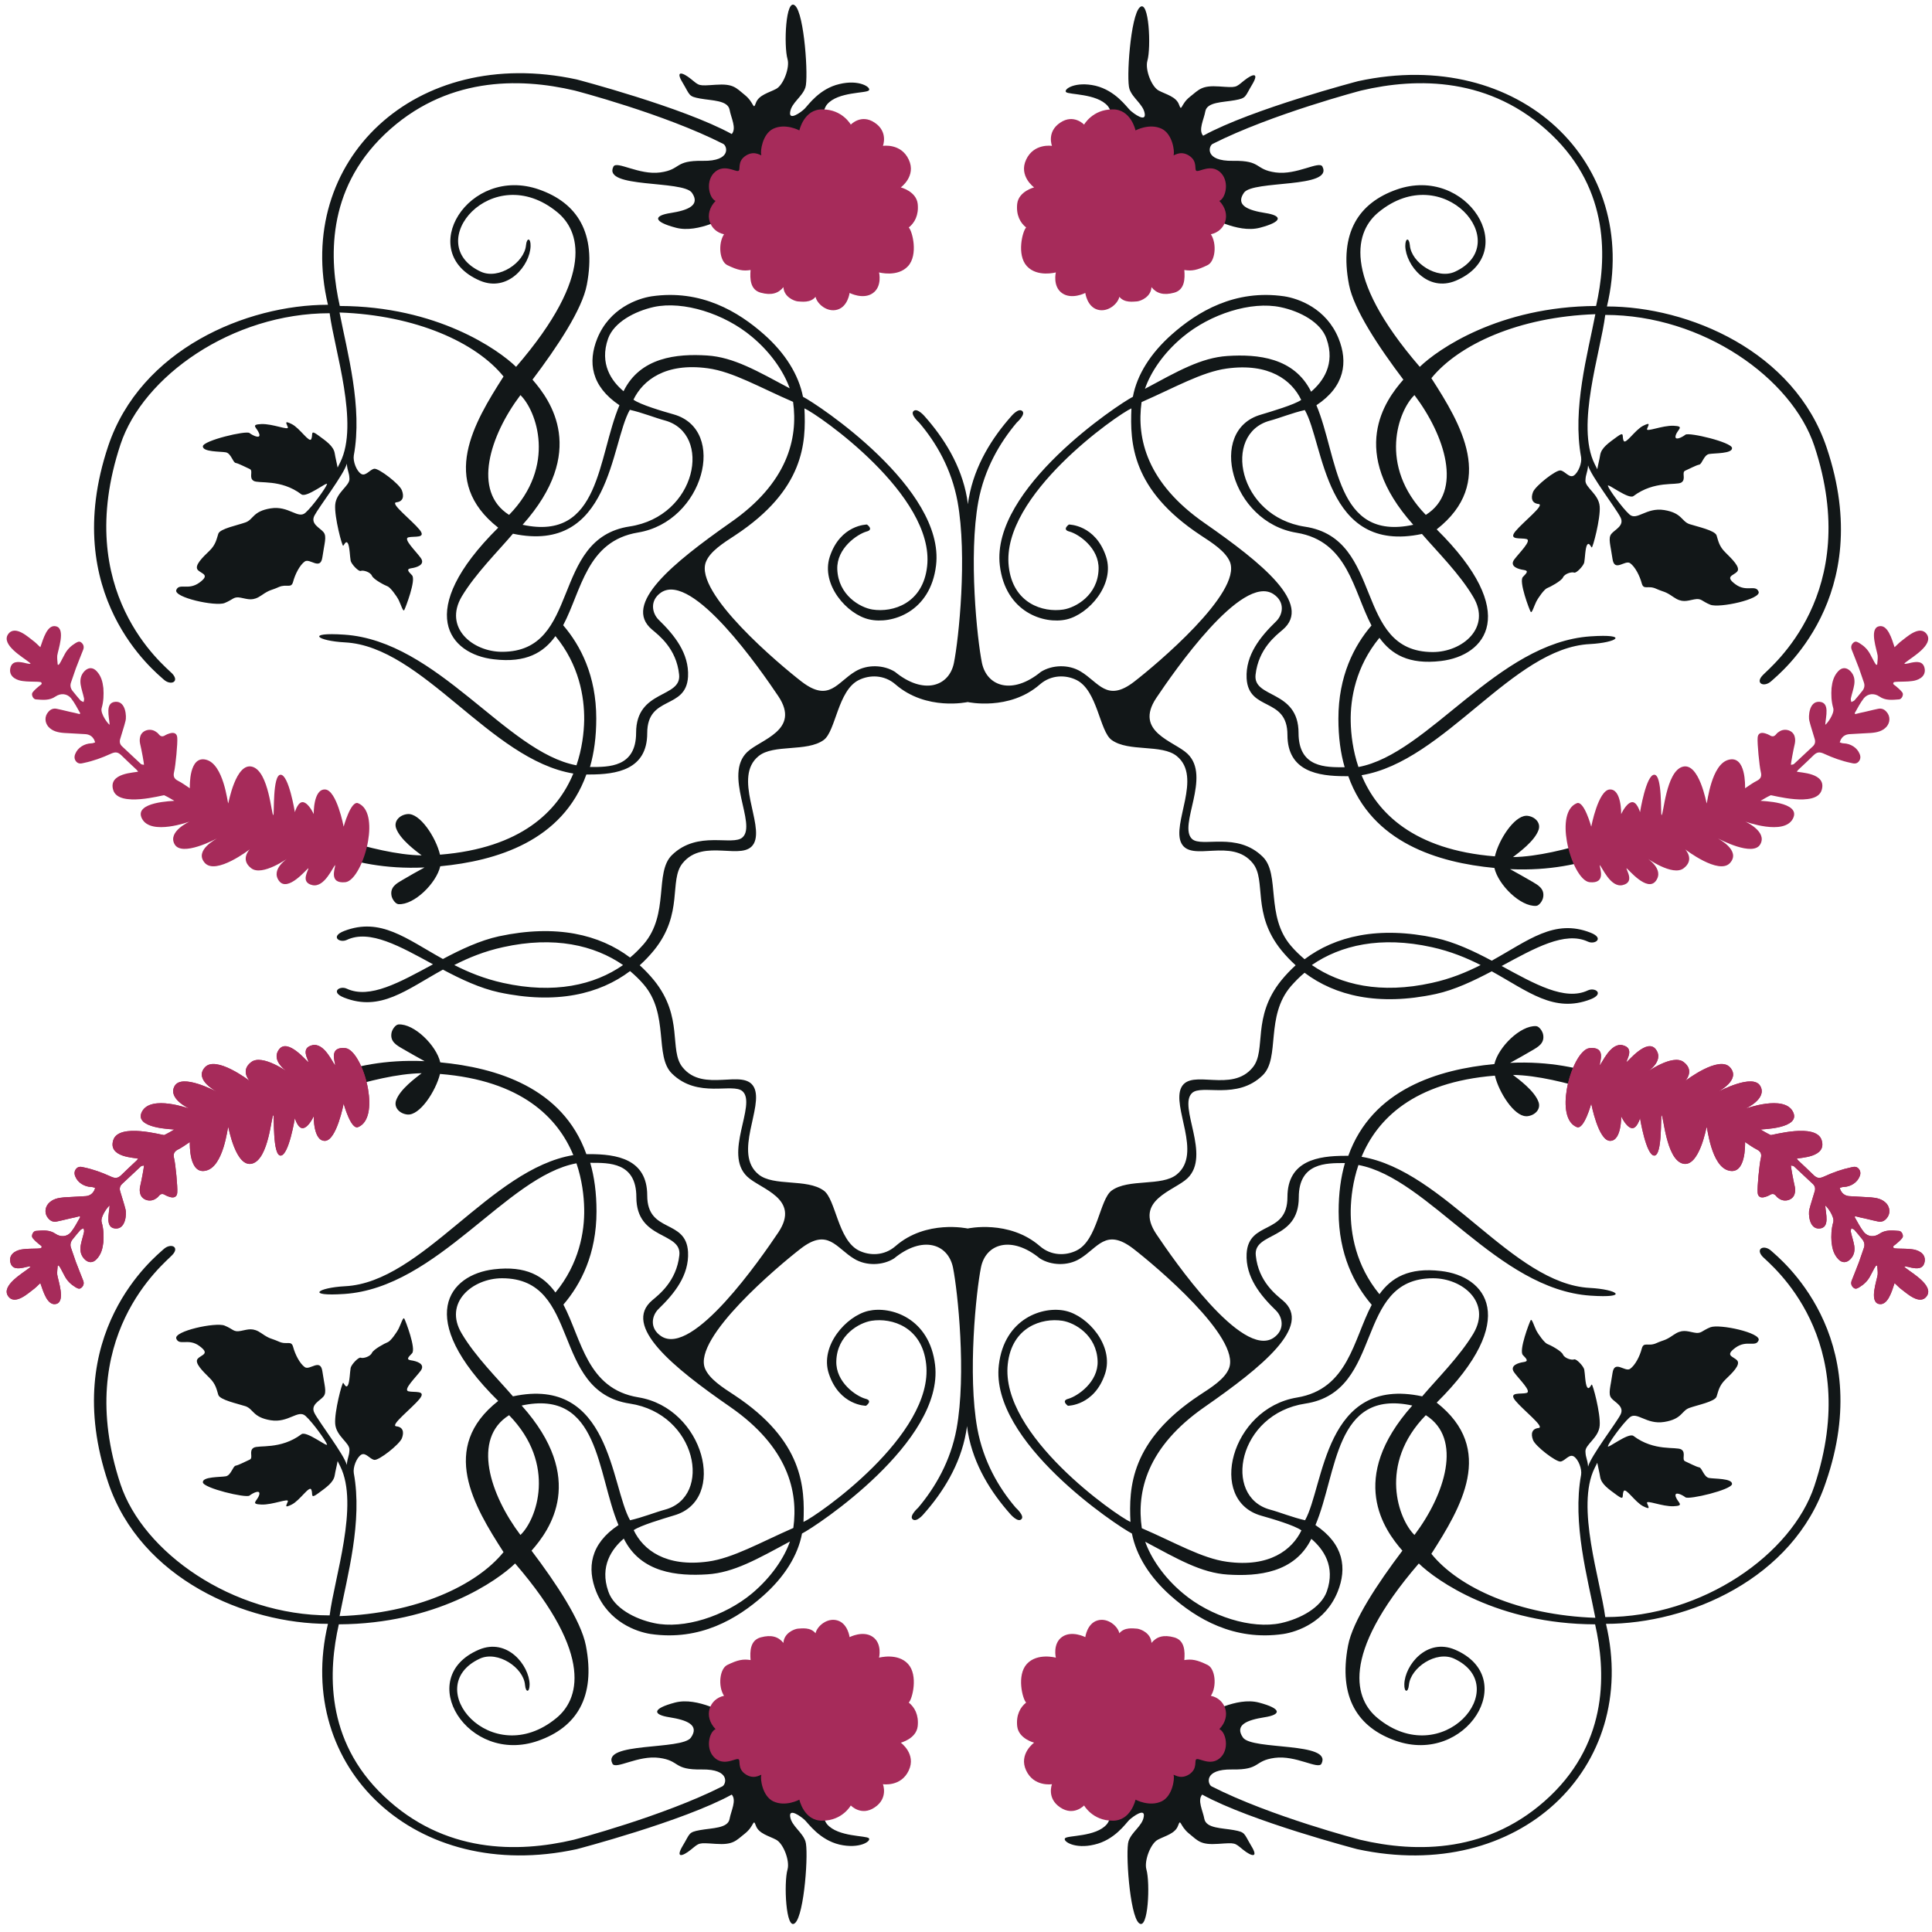 <?xml version="1.0" encoding="utf-8"?>
<!-- Generator: Adobe Illustrator 25.3.1, SVG Export Plug-In . SVG Version: 6.00 Build 0)  -->
<svg version="1.1" id="Calque_1" xmlns="http://www.w3.org/2000/svg" xmlns:xlink="http://www.w3.org/1999/xlink" x="0px" y="0px"
	 viewBox="0 0 800 800" style="enable-background:new 0 0 800 800;" xml:space="preserve">
<style type="text/css">
	.st0{fill:#121718;}
	.st1{fill:#A62B5A;}
</style>
<g>
	<path class="st0" d="M733.5,518c-3-2.8-6.8-1-3.6,2.4c3.3,3.4,41.7,33.7,21.4,94.9c-9.3,28.1-46.1,54.3-86.6,54.3
		c-2-15.3-12.3-45.8-4.4-61.7c0.4-0.7,0.7-1.5,1.1-2.2c0.3,1.7,0.9,4,1.2,5.9c0.5,3,3.5,5,6.9,7.5c3.4,2.5,2,0.2,2.8-1.6
		c0.8-1.8,4.7,4.5,8.1,6.2c3.4,1.7,2.1,0.2,1.6-1.3c-0.5-1.5,6.3,1.5,11,1.3c4.7-0.2,1.8-1.4,0.9-3.9c-0.8-2.5,2.6-0.9,4,0.2
		c1.4,1.1,19.1-3.1,19.3-5.5c0.1-2.4-7.3-2.1-9.5-2.5c-2.2-0.4-2.9-4.2-4.1-4.4c-1.2-0.2-4.2-1.8-5.8-2.5c-1.6-0.7,0.5-3.6-1.6-4.9
		c-2.1-1.3-11.2,0.9-19.8-5.6c-2.1-1.6-11,5.6-10.6,4.2c0.4-1.4,5.8-9,8.9-11.8c3.1-2.8,6.9,3,14.4,1.8s7.1-4.6,10.4-5.8
		c3.3-1.2,10.6-2.6,11.3-4.7c0.7-2.1,1-4.5,3.7-7.1c2.7-2.6,6.4-6.1,4.8-7.9c-1.6-1.7-5.3-1.9-0.6-5.3c4.6-3.3,8.3,0,9.5-3
		c1.2-3.1-16.2-6.9-20-5.4c-3.7,1.5-3.7,2.8-6.7,2.2c-3.1-0.6-5-1.5-8.6,1c-3.6,2.5-3.8,1.9-7.1,3.4c-3.4,1.5-5.2-0.8-6,2.3
		s-2.7,6.8-4.8,8.3c-2.1,1.5-6.5-3.9-7.3,1.8s-1.9,8.5-0.5,10.3c1.4,1.8,5.6,3.4,3.8,6.9c-1.8,3.5-12.4,17.3-13.4,21.5
		c-0.3-3.4-1-3.4-1.1-6.3c-0.1-2.9,5.5-5.6,5.9-10.7c0.4-5.1-2.9-17.3-3.3-17c-0.4,0.3-1.1,2.3-1.9,1.1c-0.8-1.2-0.9-5.9-1.2-7.3
		c-0.3-1.4-3.3-4.6-4.2-4.2c-0.9,0.4-3.9-0.4-4.6-2s-5.4-4-6.5-4.4c-1.1-0.4-3.7-3.9-4.6-5.7c-0.9-1.8-1.8-5-2.3-4.1
		c-0.5,0.9-5,12.6-3.2,14.4c1.8,1.8,2.3,2.6,0.3,2.9c-2.1,0.3-6,1.4-3.9,4.3c2.1,2.9,7.4,7.9,5.1,8.5c-2.3,0.6-7.7-0.6-4.6,3.2
		c3.1,3.8,12.4,11,9.6,11.3c-2.8,0.3-3.3,2.4-2.3,5c1,2.6,9.5,9.1,11.4,8.9c1.9-0.3,3.6-3.3,5.5-2.1c1.9,1.2,3.4,5.2,3,7.6
		c-3.7,20,2.7,42.6,5.9,59.2c-31.7-1.1-56.6-12.5-67.9-26.5c12.2-19.1,26.8-43.3,2.2-62.6c35-34.7,20.3-52.4,1.8-54.5
		c-13.4-1.6-20.6,2.8-25.5,9.6c-9.8-11.9-12-25.2-11.9-34.7c0.1-5.4,0.9-12,3.2-18.8c29.1,5.4,57.5,51.5,96.1,54.1
		c16.4,1.1,11.2-2.6-0.3-3.2c-32.1-1.7-60.1-48.6-94.5-54.3c6.4-15.5,21.5-30.9,55.2-33.6c1.7,7,7.9,16.7,12.9,16.8
		c0.2,0,0.4,0,0.5,0c3.1-0.3,5.7-2.8,4.7-5.8c-1.6-4.7-8.4-9.6-10.6-11.3c20.2,0.3,48.8,12.5,52.7,12.3c4-0.2,3.8-5.3,0.3-5.3
		c-3.4,0-21.3-13.5-54.1-12c0,0,0,0-0.1,0c3.1-1.7,6.2-3.4,9.2-5.2c2.4-1.4,5.1-2.9,4.5-6.4c-0.2-1.4-1.6-3.5-2.9-3.6l0,0l0,0
		c-6.5-0.4-15.7,8.7-17.3,15.7c-23.2,2.2-50.6,10.4-60.5,38c-0.4,0-0.9,0-1.3,0c-11.1,0-23.9,1.9-23.9,17.1
		c0,15.9-16.1,9.5-16.9,23.4c-0.5,9.7,5.7,17.3,12.2,23.6c2.7,2.7,3.8,8-1.1,11.3c-13.1,8.6-41.3-32.3-48.5-43
		c-9.4-14.1,7.5-17.9,12.9-23.1c9.9-9.5-4-29.8,1.9-35.3c4-3.8,18.6,3.1,29.3-7.4c7.3-7.2,0.9-24.4,11.7-36.9
		c1.7-1.9,3.5-3.8,5.6-5.5c12.6,9.5,30.5,13.9,54.3,8.8c7.8-1.7,15.6-5.4,23.2-9.4c15.2,8.4,25.8,17.4,40.9,11.6
		c5.9-2.3,1.9-5.1-1.1-3.7c-9.5,4.5-22.1-2.7-35.7-10.1c13.7-7.4,26.2-14.5,35.7-10.1c2.9,1.4,7-1.4,1.1-3.7
		c-15-5.9-25.7,3.2-40.9,11.6c-7.5-4-15.4-7.7-23.2-9.4c-23.8-5.1-41.7-0.7-54.3,8.8c-2-1.7-3.9-3.5-5.6-5.5
		c-10.7-12.4-4.4-29.7-11.7-36.9c-10.7-10.6-25.3-3.7-29.3-7.4c-5.9-5.5,8.1-25.8-1.9-35.3c-5.4-5.2-22.3-9-12.9-23.1
		c7.2-10.7,35.4-51.6,48.5-43c5,3.3,3.9,8.6,1.1,11.3c-6.5,6.3-12.7,13.9-12.2,23.6c0.8,13.9,16.9,7.5,16.9,23.4
		c0,15.2,12.8,17.1,23.9,17.1c0.4,0,0.9,0,1.3,0c9.8,27.6,37.3,35.8,60.5,38c1.6,7,10.8,16.1,17.3,15.7l0,0l0,0
		c1.3-0.1,2.7-2.2,2.9-3.6c0.6-3.5-2.1-5-4.5-6.4c-3.1-1.8-6.1-3.5-9.2-5.2c0,0,0,0,0.1,0c32.8,1.5,50.7-12,54.1-12
		c3.5,0,3.8-5.1-0.3-5.3c-3.9-0.2-32.5,12-52.7,12.3c2.3-1.8,9-6.6,10.6-11.3c1-3-1.6-5.5-4.7-5.8c-0.2,0-0.4,0-0.5,0
		c-5,0.2-11.3,9.9-12.9,16.8c-33.7-2.7-48.8-18.1-55.2-33.6c34.4-5.7,62.5-52.7,94.5-54.3c11.4-0.6,16.6-4.3,0.3-3.2
		c-38.6,2.6-67,48.7-96.1,54.1c-2.3-6.8-3.1-13.5-3.2-18.8c-0.2-9.5,2.1-22.8,11.9-34.7c4.9,6.8,12.1,11.2,25.5,9.6
		c18.5-2.2,33.2-19.9-1.8-54.5c24.6-19.3,10.1-43.5-2.2-62.6c11.3-13.9,36.1-25.4,67.9-26.5c-3.2,16.6-9.6,39.2-5.9,59.2
		c0.4,2.4-1.1,6.3-3,7.6c-1.9,1.2-3.6-1.8-5.5-2.1c-1.9-0.3-10.3,6.3-11.4,8.9c-1,2.6-0.5,4.7,2.3,5c2.8,0.3-6.5,7.5-9.6,11.3
		s2.3,2.6,4.6,3.2c2.3,0.6-3,5.7-5.1,8.5c-2.1,2.9,1.8,4,3.9,4.3c2.1,0.3,1.5,1.1-0.3,2.9c-1.8,1.8,2.7,13.6,3.2,14.4
		c0.5,0.9,1.4-2.3,2.3-4.1c0.9-1.8,3.4-5.3,4.6-5.7c1.1-0.4,5.8-2.9,6.5-4.4c0.7-1.6,3.7-2.4,4.6-2c0.9,0.4,3.9-2.8,4.2-4.2
		c0.3-1.4,0.4-6.1,1.2-7.3c0.8-1.2,1.5,0.8,1.9,1.1c0.4,0.3,3.7-12,3.3-17c-0.4-5.1-6-7.8-5.9-10.7s0.8-2.9,1.1-6.3
		c1,4.1,11.6,17.9,13.4,21.5c1.8,3.5-2.4,5.1-3.8,6.9c-1.4,1.8-0.3,4.6,0.5,10.3c0.8,5.7,5.2,0.3,7.3,1.8c2.1,1.5,4,5.3,4.8,8.3
		c0.8,3,2.6,0.7,6,2.3c3.4,1.5,3.5,0.9,7.1,3.4c3.6,2.5,5.5,1.6,8.6,1c3.1-0.6,3,0.7,6.7,2.2c3.7,1.5,21.2-2.3,20-5.4
		c-1.2-3.1-5,0.3-9.5-3c-4.7-3.4-0.9-3.6,0.6-5.3c1.6-1.7-2.2-5.3-4.8-7.9c-2.7-2.6-3-4.9-3.7-7.1c-0.7-2.1-7.9-3.6-11.3-4.7
		c-3.3-1.2-3-4.6-10.4-5.8c-7.5-1.2-11.3,4.6-14.4,1.8c-3.1-2.8-8.5-10.4-8.9-11.8s8.6,5.8,10.6,4.2c8.7-6.5,17.7-4.3,19.8-5.6
		c2.1-1.3,0-4.2,1.6-4.9c1.6-0.7,4.6-2.3,5.8-2.5c1.2-0.2,1.9-4,4.1-4.4c2.2-0.4,9.7-0.1,9.5-2.5c-0.2-2.4-17.8-6.6-19.3-5.5
		c-1.4,1.1-4.8,2.8-4,0.2c0.8-2.5,3.8-3.7-0.9-3.9s-11.5,2.8-11,1.3s1.8-3-1.6-1.3c-3.4,1.7-7.3,8-8.1,6.2s0.6-4.1-2.8-1.6
		c-3.4,2.5-6.4,4.5-6.9,7.5c-0.3,1.9-0.9,4.1-1.2,5.9c-0.4-0.7-0.7-1.5-1.1-2.2c-7.9-15.9,2.5-46.3,4.4-61.7
		c40.5,0,77.3,26.3,86.6,54.3c20.2,61.1-18.2,91.4-21.4,94.9c-3.3,3.4,0.6,5.2,3.6,2.4c3-2.8,43.7-34.8,22.9-96.6
		c-13.4-40-57.2-58.5-91-58.5c14.1-59.4-36.1-107.8-103-93.3c0,0-44,11.5-64.2,22.6c-2.1-2.4,0.3-6.7,0.9-10.1
		c0.7-3.9,7.2-3.7,12.2-4.6c5-0.9,4.1-1.4,7.2-6.5c3.1-5.2,0.2-4.5-3.4-1.6c-3.6,2.9-2.9,2.9-10.2,2.4c-7.3-0.5-8.3,1.2-12.2,4.3
		s-3.3,6.5-4.5,3.2c-1.2-3.3-5.4-4.2-8.4-5.8c-3-1.6-5.7-8.7-4.7-12.3c1.6-5.5,0.7-25.6-3.1-22.2c-3.9,3.4-5.7,30.1-4.3,33.9
		c1.3,3.8,5.7,6.3,6.3,10.1c0.6,3.8-4.5,0.1-6-1.3c-1.5-1.4-6.1-8.2-14.4-10.2c-8.3-1.9-13.2,1.4-12.2,2.6c1,1.2,12.8,0.5,17.3,5.8
		c2.2,2.6,1.8,8.1,2,9.9l2.5,5.8l23.6,15.7c0,0,12.1,15.1,12.9,14.5c0.8-0.6,12.5,7,22,4.5c9.5-2.5,9.4-5,2.2-6.1
		c-6.9-1.1-12.5-3.1-8.8-8.4c3.7-5.3,37.1-1.7,32.5-10.8c-1.3-2.6-10.6,3.6-19.4,2.4c-8.8-1.2-5.6-5-17.6-4.8
		c-12,0.2-10.1-6.2-8.5-7c24.5-12.4,61.5-22.1,61.5-22.1c23.3-5.5,53.7-5.7,78.7,18.1c24.5,23.3,22.9,52.1,18.6,71.1
		c-40.3,0.2-65.7,18.1-73,25.2c-33.3-38.6-26-56.7-17.1-64c26.9-22.2,56.7,13,31.7,24.6c-7.4,3.4-18.1-3.7-18.7-10.9
		c-0.3-3.3-1.9-3.2-1.9,0.3c0.2,7.8,9.2,19.3,21,14.3c27.2-11.6,4.6-48-24.6-37.7c-15.6,5.5-23.9,17.8-19.7,39.4
		c2,10.3,12.3,25.8,22.5,39.3c-7.6,8.6-23,29.8,4.1,60.1c-32.3,7-31.1-28.1-40.1-49.5c11.8-7.8,13.1-17.9,9.2-27.6
		c-5.1-12.6-16.7-16.6-22.5-17.5c-20.5-3-36,6.4-46.6,15.8c-8.8,7.8-14.4,16.7-16.1,25.8c-5.9,3-58.8,38-55.1,69.8
		c2.3,19.5,18.4,24.5,27.6,22.4c9.2-2.1,20.2-14.5,16.4-26c-4.4-13.3-15.4-13.3-15.4-13.3s-3,2.1,0.2,2.9c3.8,1,12.4,6.8,12.1,15.6
		c-0.3,10.8-9.5,15.9-14.6,16.7c-8.4,1.3-20.9-2.5-22.6-17.9c-3.3-29.4,45.3-63,50.8-65.4c-0.6,14.2,0,33.6,28.6,52.5
		c4.9,3.2,10.4,6.7,12.2,11.1c5,12.7-30.5,42.5-39.7,49.6c-11.3,8.7-14.6,0.2-22.2-4.3c-5-3-11.8-2.7-16.4,0.2
		c-11.7,9.6-22.3,6.2-24.4-3.7c-2-9.9-5.6-44.3-1.5-66.8c2.5-13.5,8.9-24.4,15.9-32.7c0,0,3.7-3.3,2.4-4.7c-1.6-1.7-4.7,2.1-4.7,2.1
		c-7.9,8.9-15.1,20.3-17.5,33.7c-0.2,0.9-0.3,1.8-0.4,2.7c-0.1-0.9-0.3-1.8-0.4-2.7c-2.4-13.5-9.6-24.8-17.5-33.7
		c0,0-3.2-3.8-4.7-2.1c-1.3,1.4,2.4,4.7,2.4,4.7c7.1,8.3,13.4,19.2,15.9,32.7c4.1,22.5,0.5,56.9-1.5,66.8c-2,9.9-12.7,13.3-24.4,3.7
		c-4.6-2.9-11.4-3.2-16.4-0.2c-7.6,4.5-10.8,13-22.2,4.3c-9.2-7.1-44.7-36.9-39.7-49.6c1.7-4.4,7.3-7.9,12.2-11.1
		c28.6-18.9,29.3-38.3,28.6-52.5c5.5,2.4,54.1,36,50.8,65.4c-1.7,15.4-14.2,19.2-22.6,17.9c-5.1-0.8-14.2-5.9-14.6-16.7
		c-0.3-8.7,8.3-14.5,12.1-15.6c3.2-0.8,0.2-2.9,0.2-2.9s-11,0-15.4,13.3c-3.8,11.6,7.2,24,16.4,26c9.2,2.1,25.3-3,27.6-22.4
		c3.8-31.8-49.2-66.8-55.1-69.8c-1.8-9.1-7.3-18-16.1-25.8c-10.6-9.4-26.1-18.8-46.6-15.8c-5.8,0.9-17.4,4.9-22.5,17.5
		c-3.9,9.7-2.6,19.7,9.2,27.6c-9.1,21.4-7.8,56.5-40.1,49.5c27-30.3,11.6-51.5,4.1-60.1c10.2-13.5,20.6-29.1,22.5-39.3
		c4.1-21.6-4.1-33.9-19.7-39.4c-29.2-10.3-51.8,26-24.6,37.7c11.7,5,20.8-6.4,21-14.3c0.1-3.5-1.6-3.6-1.9-0.3
		c-0.7,7.2-11.3,14.3-18.7,10.9c-25-11.6,4.8-46.8,31.7-24.6c8.9,7.3,16.2,25.4-17.1,64c-7.3-7.1-32.7-25.1-73-25.2
		c-4.3-19-5.8-47.8,18.6-71.1c25-23.8,55.4-23.6,78.7-18.1c0,0,37,9.6,61.5,22.1c1.6,0.8,3.5,7.2-8.5,7c-12-0.2-8.8,3.6-17.6,4.8
		c-8.8,1.2-18.1-5-19.4-2.4c-4.6,9.1,28.7,5.5,32.5,10.8c3.7,5.3-1.9,7.3-8.8,8.4c-7.2,1.1-7.3,3.6,2.2,6.1c9.5,2.5,21.2-5,22-4.5
		c0.8,0.6,12.9-14.5,12.9-14.5L338,58.9l2.5-5.8c0.2-1.8-0.2-7.3,2-9.9c4.5-5.3,16.3-4.5,17.3-5.8c1-1.2-4-4.6-12.2-2.6
		c-8.3,1.9-12.9,8.7-14.4,10.2s-6.7,5.2-6,1.3c0.6-3.8,5-6.2,6.3-10.1c1.3-3.8-0.4-30.5-4.3-33.9c-3.9-3.4-4.7,16.7-3.1,22.2
		c1,3.5-1.7,10.7-4.7,12.3c-3,1.6-7.2,2.5-8.4,5.8c-1.2,3.3-0.6,0-4.5-3.2c-3.9-3.2-4.9-4.8-12.2-4.3c-7.3,0.5-6.6,0.5-10.2-2.4
		c-3.6-2.9-6.6-3.6-3.4,1.6c3.1,5.2,2.3,5.6,7.2,6.5c5,0.9,11.4,0.7,12.2,4.6c0.6,3.4,3,7.7,0.9,10.1
		c-20.2-11.1-64.2-22.6-64.2-22.6c-67-14.5-117.1,33.8-103,93.3c-33.9,0-77.6,18.5-91,58.5c-20.7,61.9,19.9,93.8,22.9,96.6
		c3,2.8,6.8,1,3.6-2.4c-3.3-3.4-41.7-33.7-21.4-94.9c9.3-28.1,46.1-54.3,86.6-54.3c2,15.3,12.3,45.8,4.4,61.7
		c-0.4,0.7-0.7,1.5-1.1,2.2c-0.3-1.7-0.9-4-1.2-5.9c-0.5-3-3.5-5-6.9-7.5c-3.4-2.5-2-0.2-2.8,1.6c-0.8,1.8-4.7-4.5-8.1-6.2
		c-3.4-1.7-2.1-0.2-1.6,1.3s-6.3-1.5-11-1.3c-4.7,0.2-1.8,1.4-0.9,3.9s-2.6,0.9-4-0.2c-1.4-1.1-19.1,3.1-19.3,5.5
		c-0.1,2.4,7.3,2.1,9.5,2.5c2.2,0.4,2.9,4.2,4.1,4.4s4.2,1.8,5.8,2.5c1.6,0.7-0.5,3.6,1.6,4.9s11.2-0.9,19.8,5.6
		c2.1,1.6,11-5.6,10.6-4.2c-0.4,1.4-5.8,9-8.9,11.8c-3.1,2.8-6.9-3-14.4-1.8c-7.5,1.2-7.1,4.6-10.4,5.8c-3.3,1.2-10.6,2.6-11.3,4.7
		c-0.7,2.1-1,4.5-3.7,7.1c-2.7,2.6-6.4,6.1-4.8,7.9c1.6,1.7,5.3,1.9,0.6,5.3c-4.6,3.3-8.3,0-9.5,3c-1.2,3.1,16.2,6.9,20,5.4
		c3.7-1.5,3.7-2.8,6.7-2.2c3.1,0.6,5,1.5,8.6-1c3.6-2.5,3.8-1.9,7.1-3.4c3.4-1.5,5.2,0.8,6-2.3c0.8-3,2.7-6.8,4.8-8.3
		c2.1-1.5,6.5,3.9,7.3-1.8c0.8-5.7,1.9-8.5,0.5-10.3c-1.4-1.8-5.6-3.4-3.8-6.9c1.8-3.5,12.4-17.3,13.4-21.5c0.3,3.4,1,3.4,1.1,6.3
		c0.1,2.9-5.5,5.6-5.9,10.7c-0.4,5.1,2.9,17.3,3.3,17c0.4-0.3,1.1-2.3,1.9-1.1c0.8,1.2,0.9,5.9,1.2,7.3c0.3,1.4,3.3,4.6,4.2,4.2
		c0.9-0.4,3.9,0.4,4.6,2c0.7,1.6,5.4,4,6.5,4.4c1.1,0.4,3.7,3.9,4.6,5.7c0.9,1.8,1.8,5,2.3,4.1c0.5-0.9,5-12.6,3.2-14.4
		c-1.8-1.8-2.3-2.6-0.3-2.9c2.1-0.3,6-1.4,3.9-4.3c-2.1-2.9-7.4-7.9-5.1-8.5c2.3-0.6,7.7,0.6,4.6-3.2c-3.1-3.8-12.4-11-9.6-11.3
		c2.8-0.3,3.3-2.4,2.3-5c-1-2.6-9.5-9.1-11.4-8.9c-1.9,0.3-3.6,3.3-5.5,2.1c-1.9-1.2-3.4-5.2-3-7.6c3.7-20-2.7-42.6-5.9-59.2
		c31.7,1.1,56.6,12.5,67.9,26.5c-12.2,19.1-26.8,43.3-2.2,62.6c-35,34.7-20.3,52.4-1.8,54.5c13.4,1.6,20.6-2.8,25.5-9.6
		c9.8,11.9,12,25.2,11.9,34.7c-0.1,5.4-0.9,12-3.2,18.8c-29.1-5.4-57.5-51.5-96.1-54.1c-16.4-1.1-11.2,2.6,0.3,3.2
		c32.1,1.7,60.1,48.6,94.5,54.3c-6.4,15.5-21.5,30.9-55.2,33.6c-1.7-7.2-8.4-17.4-13.5-16.8c-3.1,0.3-5.7,2.8-4.7,5.8
		c1.6,4.7,8.4,9.6,10.6,11.3c-20.2-0.3-48.8-12.5-52.7-12.3c-4,0.2-3.8,5.3-0.3,5.3c3.4,0,21.3,13.5,54.1,12c0,0,0,0,0.1,0
		c-3.1,1.7-6.2,3.4-9.2,5.2c-2.4,1.4-5.1,2.9-4.5,6.4c0.2,1.4,1.6,3.5,2.9,3.6c6.5,0.4,15.7-8.7,17.3-15.7
		c23.2-2.2,50.6-10.4,60.5-38c0.4,0,0.9,0,1.3,0c11.1,0,23.9-1.9,23.9-17.1c0-15.9,16.1-9.5,16.9-23.4c0.5-9.7-5.7-17.3-12.2-23.6
		c-2.7-2.7-3.8-8,1.1-11.3c13.1-8.6,41.3,32.3,48.5,43c9.4,14.1-7.5,17.9-12.9,23.1c-9.9,9.5,4,29.8-1.9,35.3
		c-4,3.8-18.6-3.1-29.3,7.4c-7.3,7.2-0.9,24.4-11.7,36.9c-1.7,1.9-3.5,3.8-5.6,5.5c-12.6-9.5-30.5-13.9-54.3-8.8
		c-7.8,1.7-15.7,5.4-23.2,9.4c-15.2-8.4-25.8-17.4-40.9-11.6c-5.9,2.3-1.9,5.1,1.1,3.7c9.5-4.5,22.1,2.7,35.7,10.1
		c-13.7,7.4-26.2,14.5-35.7,10.1c-2.9-1.4-7,1.4-1.1,3.7c15,5.9,25.7-3.2,40.9-11.6c7.5,4,15.4,7.7,23.2,9.4
		c23.8,5.1,41.7,0.7,54.3-8.8c2,1.7,3.9,3.5,5.6,5.5c10.7,12.4,4.4,29.7,11.7,36.9c10.7,10.6,25.3,3.7,29.3,7.4
		c5.9,5.5-8.1,25.8,1.9,35.3c5.4,5.2,22.3,9,12.9,23.1c-7.2,10.7-35.4,51.6-48.5,43c-5-3.3-3.9-8.6-1.1-11.3
		c6.5-6.3,12.7-13.9,12.2-23.6c-0.8-13.9-16.9-7.5-16.9-23.4c0-15.2-12.8-17.1-23.9-17.1c-0.4,0-0.9,0-1.3,0
		c-9.8-27.6-37.3-35.8-60.5-38c-1.6-7-10.8-16.1-17.3-15.7c-1.3,0.1-2.7,2.2-2.9,3.6c-0.6,3.5,2.1,5,4.5,6.4
		c3.1,1.8,6.1,3.5,9.2,5.2c0,0,0,0-0.1,0c-32.8-1.5-50.7,12-54.1,12c-3.5,0-3.8,5.1,0.3,5.3c3.9,0.2,32.5-12,52.7-12.3
		c-2.3,1.8-9,6.6-10.6,11.3c-1,3,1.6,5.5,4.7,5.8c5.1,0.5,11.7-9.6,13.5-16.8c33.7,2.7,48.8,18.1,55.2,33.6
		c-34.4,5.7-62.5,52.7-94.5,54.3c-11.4,0.6-16.6,4.3-0.3,3.2c38.6-2.6,67-48.7,96.1-54.1c2.3,6.8,3.1,13.5,3.2,18.8
		c0.2,9.5-2.1,22.8-11.9,34.7c-4.9-6.8-12.1-11.2-25.5-9.6c-18.5,2.2-33.2,19.9,1.8,54.5c-24.6,19.3-10.1,43.5,2.2,62.6
		c-11.3,13.9-36.1,25.4-67.9,26.5c3.2-16.6,9.6-39.2,5.9-59.2c-0.4-2.4,1.1-6.3,3-7.6c1.9-1.2,3.6,1.8,5.5,2.1
		c1.9,0.3,10.3-6.3,11.4-8.9c1-2.6,0.5-4.7-2.3-5c-2.8-0.3,6.5-7.5,9.6-11.3c3.1-3.8-2.3-2.6-4.6-3.2c-2.3-0.6,3-5.7,5.1-8.5
		c2.1-2.9-1.8-4-3.9-4.3c-2.1-0.3-1.5-1.1,0.3-2.9c1.8-1.8-2.7-13.6-3.2-14.4s-1.4,2.3-2.3,4.1c-0.9,1.8-3.4,5.3-4.6,5.7
		c-1.1,0.4-5.8,2.9-6.5,4.4c-0.7,1.6-3.7,2.4-4.6,2c-0.9-0.4-3.9,2.8-4.2,4.2c-0.3,1.4-0.4,6.1-1.2,7.3c-0.8,1.2-1.5-0.8-1.9-1.1
		c-0.4-0.3-3.7,12-3.3,17c0.4,5.1,6,7.8,5.9,10.7s-0.8,2.9-1.1,6.3c-1-4.1-11.6-17.9-13.4-21.5c-1.8-3.5,2.4-5.1,3.8-6.9
		c1.4-1.8,0.3-4.6-0.5-10.3c-0.8-5.7-5.2-0.3-7.3-1.8c-2.1-1.5-4-5.3-4.8-8.3c-0.8-3-2.6-0.7-6-2.3c-3.4-1.5-3.5-0.9-7.1-3.4
		c-3.6-2.5-5.5-1.6-8.6-1c-3.1,0.6-3-0.7-6.7-2.2c-3.7-1.5-21.2,2.3-20,5.4c1.2,3.1,5-0.3,9.5,3c4.7,3.4,0.9,3.6-0.6,5.3
		c-1.6,1.7,2.2,5.3,4.8,7.9c2.7,2.6,3,4.9,3.7,7.1c0.7,2.1,7.9,3.6,11.3,4.7c3.3,1.2,3,4.6,10.4,5.8s11.3-4.6,14.4-1.8
		c3.1,2.8,8.5,10.4,8.9,11.8c0.4,1.4-8.6-5.8-10.6-4.2c-8.7,6.5-17.7,4.3-19.8,5.6c-2.1,1.3,0,4.2-1.6,4.9c-1.6,0.7-4.6,2.3-5.8,2.5
		c-1.2,0.2-1.9,4-4.1,4.4c-2.2,0.4-9.7,0.1-9.5,2.5c0.2,2.4,17.8,6.6,19.3,5.5c1.4-1.1,4.8-2.8,4-0.2c-0.8,2.5-3.8,3.7,0.9,3.9
		c4.7,0.2,11.5-2.8,11-1.3c-0.5,1.5-1.8,3,1.6,1.3c3.4-1.7,7.3-8,8.1-6.2c0.8,1.8-0.6,4.1,2.8,1.6c3.4-2.5,6.4-4.5,6.9-7.5
		c0.3-1.9,0.9-4.1,1.2-5.9c0.4,0.7,0.7,1.5,1.1,2.2c7.9,15.9-2.5,46.3-4.4,61.7c-40.5,0-77.3-26.3-86.6-54.3
		c-20.2-61.1,18.2-91.4,21.4-94.9c3.3-3.4-0.6-5.2-3.6-2.4c-3,2.8-43.7,34.8-22.9,96.6c13.4,40,57.2,58.5,91,58.5
		c-14.1,59.4,36.1,107.8,103,93.3c0,0,44-11.5,64.2-22.6c2.1,2.4-0.3,6.7-0.9,10.1c-0.7,3.9-7.2,3.7-12.2,4.6
		c-5,0.9-4.1,1.4-7.2,6.5c-3.1,5.2-0.2,4.5,3.4,1.6c3.6-2.9,2.9-2.9,10.2-2.4c7.3,0.5,8.3-1.2,12.2-4.3s3.3-6.5,4.5-3.2
		c1.2,3.3,5.4,4.2,8.4,5.8c3,1.6,5.7,8.7,4.7,12.3c-1.6,5.5-0.7,25.6,3.1,22.2c3.9-3.4,5.7-30.1,4.3-33.9c-1.3-3.8-5.7-6.3-6.3-10.1
		c-0.6-3.8,4.5-0.1,6,1.3c1.5,1.4,6.1,8.2,14.4,10.2c8.3,1.9,13.2-1.4,12.2-2.6c-1-1.2-12.8-0.5-17.3-5.8c-2.2-2.6-1.8-8.1-2-9.9
		l-2.5-5.8l-23.6-15.7c0,0-12.1-15.1-12.9-14.5c-0.8,0.6-12.5-7-22-4.5c-9.5,2.5-9.4,5-2.2,6.1c6.9,1.1,12.5,3.1,8.8,8.4
		c-3.7,5.3-37.1,1.7-32.5,10.8c1.3,2.6,10.6-3.6,19.4-2.4c8.8,1.2,5.6,5,17.6,4.8c12-0.2,10.1,6.2,8.5,7
		c-24.5,12.4-61.5,22.1-61.5,22.1c-23.3,5.5-53.7,5.7-78.7-18.1c-24.5-23.3-22.9-52.1-18.6-71.1c40.3-0.2,65.7-18.1,73-25.2
		c33.3,38.6,26,56.7,17.1,64c-26.9,22.2-56.7-13-31.7-24.6c7.4-3.4,18.1,3.7,18.7,10.9c0.3,3.3,1.9,3.2,1.9-0.3
		c-0.2-7.8-9.2-19.3-21-14.3c-27.2,11.6-4.6,48,24.6,37.7c15.6-5.5,23.9-17.8,19.7-39.4c-2-10.3-12.3-25.8-22.5-39.3
		c7.6-8.6,23-29.8-4.1-60.1c32.3-7,31.1,28.1,40.1,49.5c-11.8,7.8-13.1,17.9-9.2,27.6c5.1,12.6,16.7,16.6,22.5,17.5
		c20.5,3,36-6.4,46.6-15.8c8.8-7.8,14.4-16.7,16.1-25.8c5.9-3,58.8-38,55.1-69.8c-2.3-19.5-18.4-24.5-27.6-22.4
		c-9.2,2.1-20.2,14.5-16.4,26c4.4,13.3,15.4,13.3,15.4,13.3s3-2.1-0.2-2.9c-3.8-1-12.4-6.8-12.1-15.6c0.3-10.8,9.5-15.9,14.6-16.7
		c8.4-1.3,20.9,2.5,22.6,17.9c3.3,29.4-45.3,63-50.8,65.4c0.6-14.2,0-33.6-28.6-52.5c-4.9-3.2-10.4-6.7-12.2-11.1
		c-5-12.7,30.5-42.5,39.7-49.6c11.3-8.7,14.6-0.2,22.2,4.3c5,3,11.8,2.7,16.4-0.2c11.7-9.6,22.3-6.2,24.4,3.7
		c2,9.9,5.6,44.3,1.5,66.8c-2.5,13.5-8.9,24.4-15.9,32.7c0,0-3.7,3.3-2.4,4.7c1.6,1.7,4.7-2.1,4.7-2.1c7.9-8.9,15.1-20.3,17.5-33.7
		c0.2-0.9,0.3-1.8,0.4-2.7c0.1,0.9,0.3,1.8,0.4,2.7c2.4,13.5,9.6,24.8,17.5,33.7c0,0,3.2,3.8,4.7,2.1c1.3-1.4-2.4-4.7-2.4-4.7
		c-7.1-8.3-13.4-19.2-15.9-32.7c-4.1-22.5-0.5-56.9,1.5-66.8c2-9.9,12.7-13.3,24.4-3.7c4.6,2.9,11.4,3.2,16.4,0.2
		c7.6-4.5,10.8-13,22.2-4.3c9.2,7.1,44.7,36.9,39.7,49.6c-1.7,4.4-7.3,7.9-12.2,11.1c-28.6,18.9-29.3,38.3-28.6,52.5
		c-5.5-2.4-54.1-36-50.8-65.4c1.7-15.4,14.2-19.2,22.6-17.9c5.1,0.8,14.2,5.9,14.6,16.7c0.3,8.7-8.3,14.5-12.1,15.6
		c-3.2,0.8-0.2,2.9-0.2,2.9s11,0,15.4-13.3c3.8-11.6-7.2-24-16.4-26c-9.2-2.1-25.3,3-27.6,22.4c-3.8,31.8,49.2,66.8,55.1,69.8
		c1.8,9.1,7.3,18,16.1,25.8c10.6,9.4,26.1,18.8,46.6,15.8c5.8-0.9,17.4-4.9,22.5-17.5c3.9-9.7,2.6-19.7-9.2-27.6
		c9.1-21.4,7.8-56.5,40.1-49.5c-27,30.3-11.6,51.5-4.1,60.1c-10.2,13.5-20.6,29.1-22.5,39.3c-4.1,21.6,4.1,33.9,19.7,39.4
		c29.2,10.3,51.8-26,24.6-37.7c-11.7-5-20.8,6.4-21,14.3c-0.1,3.5,1.6,3.6,1.9,0.3c0.7-7.2,11.3-14.3,18.7-10.9
		c25,11.6-4.8,46.8-31.7,24.6c-8.9-7.3-16.2-25.4,17.1-64c7.3,7.1,32.7,25.1,73,25.2c4.3,19,5.8,47.8-18.6,71.1
		c-25,23.8-55.4,23.6-78.7,18.1c0,0-37-9.6-61.5-22.1c-1.6-0.8-3.5-7.2,8.5-7c12,0.2,8.8-3.6,17.6-4.8c8.8-1.2,18.1,5,19.4,2.4
		c4.6-9.1-28.7-5.5-32.5-10.8c-3.7-5.3,1.9-7.3,8.8-8.4c7.2-1.1,7.3-3.6-2.2-6.1c-9.5-2.5-21.2,5-22,4.5
		c-0.8-0.6-12.9,14.5-12.9,14.5l-23.6,15.7l-2.5,5.8c-0.2,1.8,0.2,7.3-2,9.9c-4.5,5.3-16.3,4.5-17.3,5.8c-1,1.2,4,4.6,12.2,2.6
		c8.3-1.9,12.9-8.7,14.4-10.2c1.5-1.4,6.7-5.2,6-1.3c-0.6,3.8-5,6.2-6.3,10.1c-1.3,3.8,0.4,30.5,4.3,33.9c3.9,3.4,4.7-16.7,3.1-22.2
		c-1-3.5,1.7-10.7,4.7-12.3c3-1.6,7.2-2.5,8.4-5.8c1.2-3.3,0.6,0,4.5,3.2c3.9,3.2,4.9,4.8,12.2,4.3s6.6-0.5,10.2,2.4
		c3.6,2.9,6.6,3.6,3.4-1.6c-3.1-5.2-2.3-5.6-7.2-6.5c-5-0.9-11.4-0.7-12.2-4.6c-0.6-3.4-3-7.7-0.9-10.1
		c20.2,11.1,64.2,22.6,64.2,22.6c67,14.5,117.1-33.8,103-93.3c33.9,0,77.6-18.5,91-58.5C777.2,552.8,736.5,520.8,733.5,518z
		 M585.7,163.6c12.6,16.7,20.2,39.9,4.7,49.6C570.5,192.8,579.1,169.9,585.7,163.6z M588.8,221.1c6.2,7.2,15.6,16.5,21.2,26
		c7.7,12.8-4.5,22.9-16.7,22.9c-33,0-19.9-46.9-52.9-51.9c-27.8-4.2-34.4-38.5-14.6-43.9c3.8-1,9.5-3.3,14.5-4.4
		C548.3,183.8,548.3,229.7,588.8,221.1z M489.8,139.5c11.4-9.5,28.3-14.9,40.5-12.3c8.1,1.7,16.7,6.3,19,13.1
		c3.7,10.5-1.5,17.7-6.4,21.9c-7-14.2-22.2-15.6-34.6-14.8c-11,0.7-20.8,6.4-34.2,13.6C476.4,154.3,481.6,146.3,489.8,139.5z
		 M498.8,216.6c-23.9-16.6-28.2-35-26.1-50.1c13.7-6,25-12.5,35.3-13.9c17.5-2.4,26.9,4.8,30.8,13c-2.9,2-12.1,4.7-16.7,6.1
		c-22.4,6.4-12.4,44.5,14.8,48.9c21.3,3.5,23.4,23.9,31,38.4c-7.2,8.4-13.7,20.9-13.7,38.6c0,7.6,0.9,14.3,2.6,20.1
		c-0.1,0-0.2,0-0.2,0c-7.5,0-18.9,0.3-18.9-14.2c0-18-18.9-14.2-17.8-24.1c1.2-10.8,8.5-16.3,11.2-18.6
		C543.7,250.2,522.5,233.1,498.8,216.6z M251.8,140.2c2.4-6.7,10.9-11.3,19-13.1c12.2-2.6,29.2,2.8,40.5,12.3
		c8.2,6.8,13.4,14.9,15.7,21.4c-13.5-7.2-23.2-12.9-34.2-13.6c-12.5-0.8-27.7,0.7-34.6,14.8C253.3,157.9,248.1,150.7,251.8,140.2z
		 M215.5,163.6c6.5,6.3,15.2,29.2-4.7,49.6C195.4,203.5,202.9,180.3,215.5,163.6z M207.9,269.9c-12.2,0-24.3-10-16.7-22.9
		c5.7-9.5,15.1-18.8,21.2-26c40.5,8.6,40.4-37.2,48.4-51.3c5,1.1,10.7,3.4,14.5,4.4c19.8,5.4,13.3,39.7-14.6,43.9
		C227.7,223,240.8,269.9,207.9,269.9z M270,260.7c2.7,2.3,10.1,7.8,11.2,18.6c1.1,9.9-17.8,6.1-17.8,24.1
		c0,14.4-11.4,14.2-18.9,14.2c-0.1,0-0.2,0-0.2,0c1.7-5.9,2.6-12.5,2.6-20.1c0-17.7-6.5-30.2-13.7-38.6c7.6-14.4,9.7-34.9,31-38.4
		c27.2-4.5,37.2-42.5,14.8-48.9c-4.6-1.3-13.8-4-16.7-6.1c3.9-8.1,13.3-15.4,30.8-13c10.4,1.4,21.6,8,35.3,13.9
		c2.1,15.1-2.2,33.6-26.1,50.1C278.7,233.1,257.5,250.2,270,260.7z M215.5,635.6c-12.6-16.7-20.2-39.9-4.7-49.6
		C230.7,606.4,222.1,629.4,215.5,635.6z M212.4,578.2c-6.2-7.2-15.6-16.5-21.2-26c-7.7-12.8,4.5-22.9,16.7-22.9
		c33,0,19.9,46.9,52.9,51.9c27.8,4.2,34.4,38.5,14.6,43.9c-3.8,1-9.5,3.3-14.5,4.4C252.9,615.4,252.9,569.5,212.4,578.2z
		 M311.4,659.8c-11.4,9.5-28.3,14.9-40.5,12.3c-8.1-1.7-16.7-6.3-19-13.1c-3.7-10.5,1.5-17.7,6.4-21.9c7,14.2,22.2,15.6,34.6,14.8
		c11-0.7,20.8-6.4,34.2-13.6C324.8,644.9,319.6,652.9,311.4,659.8z M302.4,582.6c23.9,16.6,28.2,35,26.1,50.1
		c-13.7,6-25,12.5-35.3,13.9c-17.5,2.4-26.9-4.8-30.8-13c2.9-2,12.1-4.7,16.7-6.1c22.4-6.4,12.4-44.5-14.8-48.9
		c-21.3-3.5-23.4-23.9-31-38.4c7.2-8.4,13.7-20.9,13.7-38.6c0-7.6-0.9-14.3-2.6-20.1c0.1,0,0.2,0,0.2,0c7.5,0,18.9-0.3,18.9,14.2
		c0,18,18.9,14.2,17.8,24.1c-1.2,10.8-8.5,16.3-11.2,18.6C257.5,549,278.7,566.2,302.4,582.6z M592.9,392.2
		c7.7,1.7,14.3,4.4,20.2,7.4c-5.9,3-12.4,5.7-20.2,7.4c-21.2,4.7-37.8,0.8-49.7-7.4C555.1,391.4,571.7,387.5,592.9,392.2z
		 M208.3,407c-7.7-1.7-14.3-4.4-20.2-7.4c5.9-3,12.4-5.7,20.2-7.4c21.2-4.7,37.8-0.8,49.7,7.4C246.1,407.9,229.5,411.7,208.3,407z
		 M460.3,493c-5,3.7-5.8,20.5-14.5,24.8c-4.4,2.2-10.5,2.3-15.2-1.8c-12.8-11.1-29.9-7.3-29.9-7.3s-17.2-3.8-29.9,7.3
		c-4.7,4.1-10.8,4-15.2,1.8c-8.7-4.4-9.5-21.2-14.5-24.8c-7-5.1-20.8-1.6-27-6.7c-10.7-8.7,2.3-28.1-1.9-36.1
		c-4.2-8-20.9,2.6-29.6-8.3c-5.7-7.1,0.6-20.7-11.8-36c-1.8-2.2-3.8-4.3-5.9-6.2c2.1-1.9,4.1-4,5.9-6.2c12.4-15.3,6.1-28.9,11.8-36
		c8.7-10.9,25.4-0.4,29.6-8.3c4.2-8-8.8-27.4,1.9-36.1c6.2-5.1,20-1.6,27-6.7c5-3.7,5.8-20.5,14.5-24.8c4.4-2.2,10.5-2.3,15.2,1.8
		c12.8,11.1,29.9,7.3,29.9,7.3s17.2,3.8,29.9-7.3c4.7-4.1,10.8-4,15.2-1.8c8.7,4.4,9.5,21.2,14.5,24.8c7,5.1,20.8,1.6,27,6.7
		c10.7,8.7-2.3,28.1,1.9,36.1c4.2,8,20.9-2.6,29.6,8.3c5.7,7.1-0.6,20.7,11.8,36c1.8,2.2,3.8,4.3,5.9,6.2c-2.1,1.9-4.1,4-5.9,6.2
		c-12.4,15.3-6.1,28.9-11.8,36c-8.7,10.9-25.4,0.4-29.6,8.3c-4.2,8,8.8,27.4-1.9,36.1C481.1,491.4,467.3,487.9,460.3,493z
		 M498.8,582.6c23.7-16.5,44.9-33.6,32.4-44.1c-2.7-2.3-10.1-7.8-11.2-18.6c-1.1-9.9,17.8-6.1,17.8-24.1c0-14.4,11.4-14.2,18.9-14.2
		c0.1,0,0.2,0,0.2,0c-1.7,5.9-2.6,12.5-2.6,20.1c0,17.7,6.5,30.2,13.7,38.6c-7.6,14.4-9.7,34.9-31,38.4
		c-27.3,4.5-37.2,42.5-14.8,48.9c4.6,1.3,13.8,4,16.7,6.1c-3.9,8.1-13.3,15.4-30.8,13c-10.4-1.4-21.6-8-35.3-13.9
		C470.6,617.6,474.9,599.2,498.8,582.6z M549.4,659c-2.4,6.7-10.9,11.3-19,13.1c-12.2,2.6-29.2-2.8-40.5-12.3
		c-8.2-6.8-13.4-14.9-15.7-21.4c13.5,7.2,23.2,12.9,34.2,13.6c12.5,0.8,27.7-0.7,34.6-14.8C547.9,641.4,553.1,648.5,549.4,659z
		 M540.4,629.5c-5-1.1-10.7-3.4-14.5-4.4c-19.8-5.4-13.3-39.7,14.6-43.9c33-5,19.9-51.9,52.9-51.9c12.2,0,24.3,10,16.7,22.9
		c-5.7,9.5-15.1,18.8-21.2,26C548.3,569.5,548.3,615.4,540.4,629.5z M585.7,635.6c-6.5-6.3-15.2-29.2,4.7-49.6
		C605.8,595.7,598.3,618.9,585.7,635.6z"/>
	<path class="st1" d="M777.8,539.9c-3.8-1.2-0.6-9.8-0.3-12.1c0.1-1.2-0.1-2.4-0.2-3.7c-0.1,0-0.3-0.1-0.4-0.1
		c-0.3,0.4-0.6,0.8-0.8,1.2c-0.6,1.1-1.2,2.2-1.8,3.4c-1,1.8-2.4,3.2-4.2,4.3c-0.7,0.4-1.6,1.1-2.5,0.4c-0.9-0.7-1.3-1.7-0.9-2.9
		c1-2.6,2.1-5.2,3.1-7.9c0.7-1.9,1.3-3.9,2-5.8c0.5-1.4,0.1-2.7-0.9-3.8c-1-1.2-1.9-2.4-3-3.6c-0.3-0.3-0.9-0.5-1.3-0.7
		c-0.1,0.5-0.3,1-0.2,1.5c0.4,1.9,1.1,3.8,1.4,5.7c0.3,2,0,3.9-1.5,5.5c-1.6,1.7-3.5,1.8-5.1,0.1c-1.9-2-2.5-4.4-2.8-7
		c-0.2-2.8-0.1-5.5,0.7-8.3c0.7-2.3-2.8-6.8-3.3-6.9c0.2,3.4,2,9.2-2.4,9.5c-4.4,0.3-4.6-6.3-4.2-7.8c0.6-2.5,1.5-5,2.2-7.5
		c0.4-1.2,0.2-2.3-0.8-3.2c-2.6-2.4-5.1-4.8-7.7-7.2c-0.3-0.3-0.8-0.3-1.3-0.4c-0.1,0.4,1,6.3,1.6,8.8c0.2,1,0.2,2-0.1,3
		c-0.7,2.5-4,3.5-6.3,2c-0.5-0.3-0.9-0.6-1.3-1.1c-0.8-1-1.6-1.2-2.8-0.4c-0.5,0.3-1.1,0.5-1.7,0.7c-1.9,0.6-3.1,0-3.2-1.8
		c-0.2-2.2,0.7-11.6,1.3-14.1c0.4-1.6,0.2-2.8-1.6-3.7c-1.6-0.8-3.1-1.9-4.9-3.1c0,0.9,0.4,13.7-6.8,11.8
		c-7.2-1.8-8.8-17.7-9.1-18.1c-0.1,0-3.1,17.2-10,15.2c-6.9-2-7.9-20.4-8.7-20c-0.4,0.2,0.4,16.7-3,16.7c-3.4,0-5.9-15.5-5.9-15.5
		s-1.3,4.7-3.6,4.1c-2.3-0.6-4.2-4.9-4.2-4.9s0.2,10.4-4.7,10.2c-4.8-0.2-7.7-15.4-7.7-15.4s-3,11-6,9.7c-4.6-1.9-5.3-8.8-4.1-15.7
		c1.4-8.2,5.6-16.6,9.4-17c7-0.7,4.2,5.7,4.2,7.1c0.9-0.6,4.4-9.5,9.5-8.3c5.1,1.2,1.5,6.1,1.6,7c0.6-0.2,8.6-10.2,12.2-5.2
		c3.6,5-4.1,9.6-4.1,9.6s11-8,15.6-4.4c4.7,3.6,0.6,7.8,0.6,7.8s14-10.8,18.6-5.6c4.6,5.2-5,10-5,10.1c0.6-0.3,14.5-7.7,17.5-2.4
		c3,5.3-6.2,9.4-6.2,9.4s16-5.9,19.7,1.2c3.7,7.1-13.3,7.3-13.4,7.4c1.4,0.8,2.7,1.6,4.2,2.3c0.4,0.2,18.8-5.2,21.1,2.1
		c2.3,7.3-9.2,7.2-10.3,7.7c0.4,0.4,0.6,0.8,0.9,1c2,1.9,4.1,3.8,6.1,5.8c1.4,1.3,2.4,1.5,4.5,0.5c3.5-1.6,7.1-2.9,10.9-3.7
		c1.2-0.3,2.3-0.5,3.2,0.5c0.9,1,0.9,2.2,0.4,3.3c-1,2.5-3.7,4.2-6.6,4.3c-0.5,0-1.1,0.2-1.6,0.4c0.2,0.5,0.3,1,0.6,1.4
		c0.7,1.2,1.9,1.9,3.4,2c2.9,0.2,5.9,0.3,8.9,0.5c2.5,0.2,4.8,0.7,6.5,2.6c1.5,1.8,1.6,4.3,0,6.1c-0.9,1.1-2.1,1.6-3.5,1.3
		c-2.5-0.5-5-1.2-7.5-1.7c-0.7-0.2-1.3-0.3-2-0.5c-0.1,0.2-0.2,0.3-0.2,0.4c1.2,2.1,2.3,4.3,3.8,6.2c1.6,1.9,4.2,2.2,6.4,0.7
		c2.6-1.8,5.4-1.4,8.2-1.2c1.1,0.1,2,2,1.3,2.9c-0.8,1-1.8,1.9-2.8,2.7c-0.5,0.4-1.3,0.7-0.8,1.4c0.2,0.3,1,0.2,1.5,0.3
		c2.1,0.1,4.2,0,6.2,0.3c1.9,0.2,5.6,1.4,5.2,4.9c-0.5,3.6-3.5,3.1-5.6,2.7c-0.8-0.2-1.6-0.4-2.4-0.5c-0.1,0-0.2,0.1-0.5,0.1
		c0.3,0.3,0.5,0.5,0.8,0.7c2.5,2,11.4,7.1,8.6,11.4c-2.9,4.3-8.8-1.5-10.4-2.6c-1-0.7-1.9-1.7-3-2.7
		C783.4,534.7,781.6,541,777.8,539.9z"/>
	<path class="st1" d="M23.4,539.9c3.8-1.2,0.6-9.8,0.3-12.1c-0.1-1.2,0.1-2.4,0.2-3.7c0.1,0,0.3-0.1,0.4-0.1
		c0.3,0.4,0.6,0.8,0.8,1.2c0.6,1.1,1.2,2.2,1.8,3.4c1,1.8,2.4,3.2,4.2,4.3c0.7,0.4,1.6,1.1,2.5,0.4c0.9-0.7,1.3-1.7,0.9-2.9
		c-1-2.6-2.1-5.2-3.1-7.9c-0.7-1.9-1.3-3.9-2-5.8c-0.5-1.4-0.1-2.7,0.9-3.8c1-1.2,1.9-2.4,3-3.6c0.3-0.3,0.9-0.5,1.3-0.7
		c0.1,0.5,0.3,1,0.2,1.5c-0.4,1.9-1.1,3.8-1.4,5.7c-0.3,2,0,3.9,1.5,5.5c1.6,1.7,3.5,1.8,5.1,0.1c1.9-2,2.5-4.4,2.8-7
		c0.2-2.8,0.1-5.5-0.7-8.3c-0.7-2.3,2.8-6.8,3.3-6.9c-0.2,3.4-2,9.2,2.4,9.5c4.4,0.3,4.6-6.3,4.2-7.8c-0.6-2.5-1.5-5-2.2-7.5
		c-0.4-1.2-0.2-2.3,0.8-3.2c2.6-2.4,5.1-4.8,7.7-7.2c0.3-0.3,0.8-0.3,1.3-0.4c0.1,0.4-1,6.3-1.6,8.8c-0.2,1-0.2,2,0.1,3
		c0.7,2.5,4,3.5,6.3,2c0.5-0.3,0.9-0.6,1.3-1.1c0.8-1,1.6-1.2,2.8-0.4c0.5,0.3,1.1,0.5,1.7,0.7c1.9,0.6,3.1,0,3.2-1.8
		c0.2-2.2-0.7-11.6-1.3-14.1c-0.4-1.6-0.2-2.8,1.6-3.7c1.6-0.8,3.1-1.9,4.9-3.1c0,0.9-0.4,13.7,6.8,11.8c7.2-1.8,8.8-17.7,9.1-18.1
		c0.1,0,3.1,17.2,10,15.2c6.9-2,7.9-20.4,8.7-20c0.4,0.2-0.4,16.7,3,16.7c3.4,0,5.9-15.5,5.9-15.5s1.3,4.7,3.6,4.1s4.2-4.9,4.2-4.9
		s-0.2,10.4,4.7,10.2c4.8-0.2,7.7-15.4,7.7-15.4s3,11,6,9.7c4.6-1.9,5.3-8.8,4.1-15.7c-1.4-8.2-5.6-16.6-9.4-17
		c-7-0.7-4.2,5.7-4.2,7.1c-0.9-0.6-4.4-9.5-9.5-8.3c-5.1,1.2-1.5,6.1-1.6,7c-0.6-0.2-8.6-10.2-12.2-5.2c-3.6,5,4.1,9.6,4.1,9.6
		s-11-8-15.6-4.4c-4.7,3.6-0.6,7.8-0.6,7.8s-14-10.8-18.6-5.6c-4.6,5.2,5,10,5,10.1c-0.6-0.3-14.5-7.7-17.5-2.4
		c-3,5.3,6.2,9.4,6.2,9.4s-16-5.9-19.7,1.2c-3.7,7.1,13.3,7.3,13.4,7.4c-1.4,0.8-2.7,1.6-4.2,2.3c-0.4,0.2-18.8-5.2-21.1,2.1
		c-2.3,7.3,9.2,7.2,10.3,7.7c-0.4,0.4-0.6,0.8-0.9,1c-2,1.9-4.1,3.8-6.1,5.8c-1.4,1.3-2.4,1.5-4.5,0.5c-3.5-1.6-7.1-2.9-10.9-3.7
		c-1.2-0.3-2.3-0.5-3.2,0.5c-0.9,1-0.9,2.2-0.4,3.3c1,2.5,3.7,4.2,6.6,4.3c0.5,0,1.1,0.2,1.6,0.4c-0.2,0.5-0.3,1-0.6,1.4
		c-0.7,1.2-1.9,1.9-3.4,2c-2.9,0.2-5.9,0.3-8.9,0.5c-2.5,0.2-4.8,0.7-6.5,2.6c-1.5,1.8-1.6,4.3,0,6.1c0.9,1.1,2.1,1.6,3.5,1.3
		c2.5-0.5,5-1.2,7.5-1.7c0.7-0.2,1.3-0.3,2-0.5c0.1,0.2,0.2,0.3,0.2,0.4c-1.2,2.1-2.3,4.3-3.8,6.2c-1.6,1.9-4.2,2.2-6.4,0.7
		c-2.6-1.8-5.4-1.4-8.2-1.2c-1.1,0.1-2,2-1.3,2.9c0.8,1,1.8,1.9,2.8,2.7c0.5,0.4,1.3,0.7,0.8,1.4c-0.2,0.3-1,0.2-1.5,0.3
		c-2.1,0.1-4.2,0-6.2,0.3c-1.9,0.2-5.6,1.4-5.2,4.9c0.5,3.6,3.5,3.1,5.6,2.7c0.8-0.2,1.6-0.4,2.4-0.5c0.1,0,0.2,0.1,0.5,0.1
		c-0.3,0.3-0.5,0.5-0.8,0.7c-2.5,2-11.4,7.1-8.6,11.4s8.8-1.5,10.4-2.6c1-0.7,1.9-1.7,3-2.7C17.9,534.7,19.6,541,23.4,539.9z"/>
	<path class="st1" d="M331,54c0,0-5.7-3.1-10.8-0.7c-4.6,2.2-5.4,9.5-5,10.7c0.5,1.2-2.3-2.1-6.3,0.4c-4,2.5-1.9,6.2-3.3,6.4
		c-1.4,0.2-5.6-2.7-9.3,0.2c-4.5,3.6-2.7,11.1,0,12.2c-5.3,5.5-2.4,12.6,3.5,13.8c-2.6,4-1.8,11.3,1.4,12.8c4.3,2.1,6.5,2.5,9.6,2
		c-0.3,3.6-0.2,8.2,4.2,9.4c4.4,1.2,7.3,0.3,9.4-2.3c0.2,4,4.3,5.7,5.9,5.9c1.7,0.1,5.3,0.7,7.4-1.9c0.6,2.9,4.8,6.6,9.1,5.3
		c4.3-1.3,5-6.9,5-6.9s5.6,2.9,9.6,0.1c4-2.8,2.6-8.6,2.6-8.6s7.7,2.1,12-2.6c4.3-4.7,1.8-14.5,0.3-16c2.4-1.9,4.2-5.1,3.7-9.8
		c-0.6-5.2-7-6.8-7-6.8s6.5-4.7,3.3-11.5c-3.2-6.9-10.7-5.7-10.7-5.7s2.3-5.8-3.4-9.6c-5.6-3.8-9.9,0.8-9.9,0.8s-3.5-6.3-11.7-6.3
		C332.9,45.1,331,54,331,54z"/>
	<path class="st1" d="M23.4,259.4c3.8,1.2,0.6,9.8,0.3,12.1c-0.1,1.2,0.1,2.4,0.2,3.7c0.1,0,0.3,0.1,0.4,0.1
		c0.3-0.4,0.6-0.8,0.8-1.2c0.6-1.1,1.2-2.2,1.8-3.4c1-1.8,2.4-3.2,4.2-4.3c0.7-0.4,1.6-1.1,2.5-0.4c0.9,0.7,1.3,1.7,0.9,2.9
		c-1,2.6-2.1,5.2-3.1,7.9c-0.7,1.9-1.3,3.9-2,5.8c-0.5,1.4-0.1,2.7,0.9,3.8c1,1.2,1.9,2.4,3,3.6c0.3,0.3,0.9,0.5,1.3,0.7
		c0.1-0.5,0.3-1,0.2-1.5c-0.4-1.9-1.1-3.8-1.4-5.7c-0.3-2,0-3.9,1.5-5.5c1.6-1.7,3.5-1.8,5.1-0.1c1.9,2,2.5,4.4,2.8,7
		c0.2,2.8,0.1,5.5-0.7,8.3c-0.7,2.3,2.8,6.8,3.3,6.9c-0.2-3.4-2-9.2,2.4-9.5c4.4-0.3,4.6,6.3,4.2,7.8c-0.6,2.5-1.5,5-2.2,7.5
		c-0.4,1.2-0.2,2.3,0.8,3.2c2.6,2.4,5.1,4.8,7.7,7.2c0.3,0.3,0.8,0.3,1.3,0.4c0.1-0.4-1-6.3-1.6-8.8c-0.2-1-0.2-2,0.1-3
		c0.7-2.5,4-3.5,6.3-2c0.5,0.3,0.9,0.6,1.3,1.1c0.8,1,1.6,1.2,2.8,0.4c0.5-0.3,1.1-0.5,1.7-0.7c1.9-0.6,3.1,0,3.2,1.8
		c0.2,2.2-0.7,11.6-1.3,14.1c-0.4,1.6-0.2,2.8,1.6,3.7c1.6,0.8,3.1,1.9,4.9,3.1c0-0.9-0.4-13.7,6.8-11.8s8.8,17.7,9.1,18.1
		c0.1,0,3.1-17.2,10-15.2c6.9,2,7.9,20.4,8.7,20c0.4-0.2-0.4-16.7,3-16.7c3.4,0,5.9,15.5,5.9,15.5s1.3-4.7,3.6-4.1
		c2.3,0.6,4.2,4.9,4.2,4.9s-0.2-10.4,4.7-10.2c4.8,0.2,7.7,15.4,7.7,15.4s3-11,6-9.7c4.6,1.9,5.3,8.8,4.1,15.7
		c-1.4,8.2-5.6,16.6-9.4,17c-7,0.7-4.2-5.7-4.2-7.1c-0.9,0.6-4.4,9.5-9.5,8.3c-5.1-1.2-1.5-6.1-1.6-7c-0.6,0.2-8.6,10.2-12.2,5.2
		c-3.6-5,4.1-9.6,4.1-9.6s-11,8-15.6,4.4c-4.7-3.6-0.6-7.8-0.6-7.8s-14,10.8-18.6,5.6c-4.6-5.2,5-10,5-10.1
		c-0.6,0.3-14.5,7.7-17.5,2.4c-3-5.3,6.2-9.4,6.2-9.4s-16,5.9-19.7-1.2c-3.7-7.1,13.3-7.3,13.4-7.4c-1.4-0.8-2.7-1.6-4.2-2.3
		c-0.4-0.2-18.8,5.2-21.1-2.1c-2.3-7.3,9.2-7.2,10.3-7.7c-0.4-0.4-0.6-0.8-0.9-1c-2-1.9-4.1-3.8-6.1-5.8c-1.4-1.3-2.4-1.5-4.5-0.5
		c-3.5,1.6-7.1,2.9-10.9,3.7c-1.2,0.3-2.3,0.5-3.2-0.5c-0.9-1-0.9-2.2-0.4-3.3c1-2.5,3.7-4.2,6.6-4.3c0.5,0,1.1-0.2,1.6-0.4
		c-0.2-0.5-0.3-1-0.6-1.4c-0.7-1.2-1.9-1.9-3.4-2c-2.9-0.2-5.9-0.3-8.9-0.5c-2.5-0.2-4.8-0.7-6.5-2.6c-1.5-1.8-1.6-4.3,0-6.1
		c0.9-1.1,2.1-1.6,3.5-1.3c2.5,0.5,5,1.2,7.5,1.7c0.7,0.2,1.3,0.3,2,0.5c0.1-0.2,0.2-0.3,0.2-0.4c-1.2-2.1-2.3-4.3-3.8-6.2
		c-1.6-1.9-4.2-2.2-6.4-0.7c-2.6,1.8-5.4,1.4-8.2,1.2c-1.1-0.1-2-2-1.3-2.9c0.8-1,1.8-1.9,2.8-2.7c0.5-0.4,1.3-0.7,0.8-1.4
		c-0.2-0.3-1-0.2-1.5-0.3c-2.1-0.1-4.2,0-6.2-0.3c-1.9-0.2-5.6-1.4-5.2-4.9c0.5-3.6,3.5-3.1,5.6-2.7c0.8,0.2,1.6,0.4,2.4,0.5
		c0.1,0,0.2-0.1,0.5-0.1c-0.3-0.3-0.5-0.5-0.8-0.7c-2.5-2-11.4-7.1-8.6-11.4c2.9-4.3,8.8,1.5,10.4,2.6c1,0.7,1.9,1.7,3,2.7
		C17.9,264.6,19.6,258.2,23.4,259.4z"/>
	<path class="st1" d="M470.2,54c0,0,5.7-3.1,10.8-0.7c4.6,2.2,5.4,9.5,5,10.7c-0.5,1.2,2.3-2.1,6.3,0.4c4,2.5,1.9,6.2,3.3,6.4
		c1.4,0.2,5.6-2.7,9.3,0.2c4.5,3.6,2.7,11.1,0,12.2c5.3,5.5,2.4,12.6-3.5,13.8c2.6,4,1.8,11.3-1.4,12.8c-4.3,2.1-6.5,2.5-9.6,2
		c0.3,3.6,0.2,8.2-4.2,9.4c-4.4,1.2-7.3,0.3-9.4-2.3c-0.2,4-4.3,5.7-5.9,5.9c-1.7,0.1-5.3,0.7-7.4-1.9c-0.6,2.9-4.8,6.6-9.1,5.3
		c-4.3-1.3-5-6.9-5-6.9s-5.6,2.9-9.6,0.1c-4-2.8-2.6-8.6-2.6-8.6s-7.7,2.1-12-2.6c-4.3-4.7-1.8-14.5-0.3-16
		c-2.4-1.9-4.2-5.1-3.7-9.8c0.6-5.2,7-6.8,7-6.8s-6.5-4.7-3.3-11.5c3.2-6.9,10.7-5.7,10.7-5.7s-2.3-5.8,3.4-9.6
		c5.6-3.8,9.9,0.8,9.9,0.8s3.5-6.3,11.7-6.3C468.3,45.1,470.2,54,470.2,54z"/>
	<path class="st1" d="M777.8,259.4c-3.8,1.2-0.6,9.8-0.3,12.1c0.1,1.2-0.1,2.4-0.2,3.7c-0.1,0-0.3,0.1-0.4,0.1
		c-0.3-0.4-0.6-0.8-0.8-1.2c-0.6-1.1-1.2-2.2-1.8-3.4c-1-1.8-2.4-3.2-4.2-4.3c-0.7-0.4-1.6-1.1-2.5-0.4c-0.9,0.7-1.3,1.7-0.9,2.9
		c1,2.6,2.1,5.2,3.1,7.9c0.7,1.9,1.3,3.9,2,5.8c0.5,1.4,0.1,2.7-0.9,3.8c-1,1.2-1.9,2.4-3,3.6c-0.3,0.3-0.9,0.5-1.3,0.7
		c-0.1-0.5-0.3-1-0.2-1.5c0.4-1.9,1.1-3.8,1.4-5.7c0.3-2,0-3.9-1.5-5.5c-1.6-1.7-3.5-1.8-5.1-0.1c-1.9,2-2.5,4.4-2.8,7
		c-0.2,2.8-0.1,5.5,0.7,8.3c0.7,2.3-2.8,6.8-3.3,6.9c0.2-3.4,2-9.2-2.4-9.5c-4.4-0.3-4.6,6.3-4.2,7.8c0.6,2.5,1.5,5,2.2,7.5
		c0.4,1.2,0.2,2.3-0.8,3.2c-2.6,2.4-5.1,4.8-7.7,7.2c-0.3,0.3-0.8,0.3-1.3,0.4c-0.1-0.4,1-6.3,1.6-8.8c0.2-1,0.2-2-0.1-3
		c-0.7-2.5-4-3.5-6.3-2c-0.5,0.3-0.9,0.6-1.3,1.1c-0.8,1-1.6,1.2-2.8,0.4c-0.5-0.3-1.1-0.5-1.7-0.7c-1.9-0.6-3.1,0-3.2,1.8
		c-0.2,2.2,0.7,11.6,1.3,14.1c0.4,1.6,0.2,2.8-1.6,3.7c-1.6,0.8-3.1,1.9-4.9,3.1c0-0.9,0.4-13.7-6.8-11.8
		c-7.2,1.8-8.8,17.7-9.1,18.1c-0.1,0-3.1-17.2-10-15.2c-6.9,2-7.9,20.4-8.7,20c-0.4-0.2,0.4-16.7-3-16.7c-3.4,0-5.9,15.5-5.9,15.5
		s-1.3-4.7-3.6-4.1c-2.3,0.6-4.2,4.9-4.2,4.9s0.2-10.4-4.7-10.2c-4.8,0.2-7.7,15.4-7.7,15.4s-3-11-6-9.7c-4.6,1.9-5.3,8.8-4.1,15.7
		c1.4,8.2,5.6,16.6,9.4,17c7,0.7,4.2-5.7,4.2-7.1c0.9,0.6,4.4,9.5,9.5,8.3c5.1-1.2,1.5-6.1,1.6-7c0.6,0.2,8.6,10.2,12.2,5.2
		c3.6-5-4.1-9.6-4.1-9.6s11,8,15.6,4.4c4.7-3.6,0.6-7.8,0.6-7.8s14,10.8,18.6,5.6c4.6-5.2-5-10-5-10.1c0.6,0.3,14.5,7.7,17.5,2.4
		c3-5.3-6.2-9.4-6.2-9.4s16,5.9,19.7-1.2c3.7-7.1-13.3-7.3-13.4-7.4c1.4-0.8,2.7-1.6,4.2-2.3c0.4-0.2,18.8,5.2,21.1-2.1
		c2.3-7.3-9.2-7.2-10.3-7.7c0.4-0.4,0.6-0.8,0.9-1c2-1.9,4.1-3.8,6.1-5.8c1.4-1.3,2.4-1.5,4.5-0.5c3.5,1.6,7.1,2.9,10.9,3.7
		c1.2,0.3,2.3,0.5,3.2-0.5c0.9-1,0.9-2.2,0.4-3.3c-1-2.5-3.7-4.2-6.6-4.3c-0.5,0-1.1-0.2-1.6-0.4c0.2-0.5,0.3-1,0.6-1.4
		c0.7-1.2,1.9-1.9,3.4-2c2.9-0.2,5.9-0.3,8.9-0.5c2.5-0.2,4.8-0.7,6.5-2.6c1.5-1.8,1.6-4.3,0-6.1c-0.9-1.1-2.1-1.6-3.5-1.3
		c-2.5,0.5-5,1.2-7.5,1.7c-0.7,0.2-1.3,0.3-2,0.5c-0.1-0.2-0.2-0.3-0.2-0.4c1.2-2.1,2.3-4.3,3.8-6.2c1.6-1.9,4.2-2.2,6.4-0.7
		c2.6,1.8,5.4,1.4,8.2,1.2c1.1-0.1,2-2,1.3-2.9c-0.8-1-1.8-1.9-2.8-2.7c-0.5-0.4-1.3-0.7-0.8-1.4c0.2-0.3,1-0.2,1.5-0.3
		c2.1-0.1,4.2,0,6.2-0.3c1.9-0.2,5.6-1.4,5.2-4.9c-0.5-3.6-3.5-3.1-5.6-2.7c-0.8,0.2-1.6,0.4-2.4,0.5c-0.1,0-0.2-0.1-0.5-0.1
		c0.3-0.3,0.5-0.5,0.8-0.7c2.5-2,11.4-7.1,8.6-11.4c-2.9-4.3-8.8,1.5-10.4,2.6c-1,0.7-1.9,1.7-3,2.7
		C783.4,264.6,781.6,258.2,777.8,259.4z"/>
	<path class="st1" d="M470.2,745.2c0,0,5.7,3.1,10.8,0.7c4.6-2.2,5.4-9.5,5-10.7c-0.5-1.2,2.3,2.1,6.3-0.4c4-2.5,1.9-6.2,3.3-6.4
		c1.4-0.2,5.6,2.7,9.3-0.2c4.5-3.6,2.7-11.1,0-12.2c5.3-5.5,2.4-12.6-3.5-13.8c2.6-4,1.8-11.3-1.4-12.8c-4.3-2.1-6.5-2.5-9.6-2
		c0.3-3.6,0.2-8.2-4.2-9.4c-4.4-1.2-7.3-0.3-9.4,2.3c-0.2-4-4.3-5.7-5.9-5.9c-1.7-0.1-5.3-0.7-7.4,1.9c-0.6-2.9-4.8-6.6-9.1-5.3
		c-4.3,1.3-5,6.9-5,6.9s-5.6-2.9-9.6-0.1s-2.6,8.6-2.6,8.6s-7.7-2.1-12,2.6c-4.3,4.7-1.8,14.5-0.3,16c-2.4,1.9-4.2,5.1-3.7,9.8
		c0.6,5.2,7,6.8,7,6.8s-6.5,4.7-3.3,11.5c3.2,6.9,10.7,5.7,10.7,5.7s-2.3,5.8,3.4,9.6c5.6,3.8,9.9-0.8,9.9-0.8s3.5,6.3,11.7,6.3
		C468.3,754.1,470.2,745.2,470.2,745.2z"/>
	<path class="st1" d="M777.8,539.9c-3.8-1.2-0.6-9.8-0.3-12.1c0.1-1.2-0.1-2.4-0.2-3.7c-0.1,0-0.3-0.1-0.4-0.1
		c-0.3,0.4-0.6,0.8-0.8,1.2c-0.6,1.1-1.2,2.2-1.8,3.4c-1,1.8-2.4,3.2-4.2,4.3c-0.7,0.4-1.6,1.1-2.5,0.4c-0.9-0.7-1.3-1.7-0.9-2.9
		c1-2.6,2.1-5.2,3.1-7.9c0.7-1.9,1.3-3.9,2-5.8c0.5-1.4,0.1-2.7-0.9-3.8c-1-1.2-1.9-2.4-3-3.6c-0.3-0.3-0.9-0.5-1.3-0.7
		c-0.1,0.5-0.3,1-0.2,1.5c0.4,1.9,1.1,3.8,1.4,5.7c0.3,2,0,3.9-1.5,5.5c-1.6,1.7-3.5,1.8-5.1,0.1c-1.9-2-2.5-4.4-2.8-7
		c-0.2-2.8-0.1-5.5,0.7-8.3c0.7-2.3-2.8-6.8-3.3-6.9c0.2,3.4,2,9.2-2.4,9.5c-4.4,0.3-4.6-6.3-4.2-7.8c0.6-2.5,1.5-5,2.2-7.5
		c0.4-1.2,0.2-2.3-0.8-3.2c-2.6-2.4-5.1-4.8-7.7-7.2c-0.3-0.3-0.8-0.3-1.3-0.4c-0.1,0.4,1,6.3,1.6,8.8c0.2,1,0.2,2-0.1,3
		c-0.7,2.5-4,3.5-6.3,2c-0.5-0.3-0.9-0.6-1.3-1.1c-0.8-1-1.6-1.2-2.8-0.4c-0.5,0.3-1.1,0.5-1.7,0.7c-1.9,0.6-3.1,0-3.2-1.8
		c-0.2-2.2,0.7-11.6,1.3-14.1c0.4-1.6,0.2-2.8-1.6-3.7c-1.6-0.8-3.1-1.9-4.9-3.1c0,0.9,0.4,13.7-6.8,11.8
		c-7.2-1.8-8.8-17.7-9.1-18.1c-0.1,0-3.1,17.2-10,15.2c-6.9-2-7.9-20.4-8.7-20c-0.4,0.2,0.4,16.7-3,16.7c-3.4,0-5.9-15.5-5.9-15.5
		s-1.3,4.7-3.6,4.1c-2.3-0.6-4.2-4.9-4.2-4.9s0.2,10.4-4.7,10.2c-4.8-0.2-7.7-15.4-7.7-15.4s-3,11-6,9.7c-4.6-1.9-5.3-8.8-4.1-15.7
		c1.4-8.2,5.6-16.6,9.4-17c7-0.7,4.2,5.7,4.2,7.1c0.9-0.6,4.4-9.5,9.5-8.3c5.1,1.2,1.5,6.1,1.6,7c0.6-0.2,8.6-10.2,12.2-5.2
		c3.6,5-4.1,9.6-4.1,9.6s11-8,15.6-4.4c4.7,3.6,0.6,7.8,0.6,7.8s14-10.8,18.6-5.6c4.6,5.2-5,10-5,10.1c0.6-0.3,14.5-7.7,17.5-2.4
		c3,5.3-6.2,9.4-6.2,9.4s16-5.9,19.7,1.2c3.7,7.1-13.3,7.3-13.4,7.4c1.4,0.8,2.7,1.6,4.2,2.3c0.4,0.2,18.8-5.2,21.1,2.1
		c2.3,7.3-9.2,7.2-10.3,7.7c0.4,0.4,0.6,0.8,0.9,1c2,1.9,4.1,3.8,6.1,5.8c1.4,1.3,2.4,1.5,4.5,0.5c3.5-1.6,7.1-2.9,10.9-3.7
		c1.2-0.3,2.3-0.5,3.2,0.5c0.9,1,0.9,2.2,0.4,3.3c-1,2.5-3.7,4.2-6.6,4.3c-0.5,0-1.1,0.2-1.6,0.4c0.2,0.5,0.3,1,0.6,1.4
		c0.7,1.2,1.9,1.9,3.4,2c2.9,0.2,5.9,0.3,8.9,0.5c2.5,0.2,4.8,0.7,6.5,2.6c1.5,1.8,1.6,4.3,0,6.1c-0.9,1.1-2.1,1.6-3.5,1.3
		c-2.5-0.5-5-1.2-7.5-1.7c-0.7-0.2-1.3-0.3-2-0.5c-0.1,0.2-0.2,0.3-0.2,0.4c1.2,2.1,2.3,4.3,3.8,6.2c1.6,1.9,4.2,2.2,6.4,0.7
		c2.6-1.8,5.4-1.4,8.2-1.2c1.1,0.1,2,2,1.3,2.9c-0.8,1-1.8,1.9-2.8,2.7c-0.5,0.4-1.3,0.7-0.8,1.4c0.2,0.3,1,0.2,1.5,0.3
		c2.1,0.1,4.2,0,6.2,0.3c1.9,0.2,5.6,1.4,5.2,4.9c-0.5,3.6-3.5,3.1-5.6,2.7c-0.8-0.2-1.6-0.4-2.4-0.5c-0.1,0-0.2,0.1-0.5,0.1
		c0.3,0.3,0.5,0.5,0.8,0.7c2.5,2,11.4,7.1,8.6,11.4s-8.8-1.5-10.4-2.6c-1-0.7-1.9-1.7-3-2.7C783.4,534.7,781.6,541,777.8,539.9z"/>
	<path class="st1" d="M331,745.2c0,0-5.7,3.1-10.8,0.7c-4.6-2.2-5.4-9.5-5-10.7c0.5-1.2-2.3,2.1-6.3-0.4c-4-2.5-1.9-6.2-3.3-6.4
		c-1.4-0.2-5.6,2.7-9.3-0.2c-4.5-3.6-2.7-11.1,0-12.2c-5.3-5.5-2.4-12.6,3.5-13.8c-2.6-4-1.8-11.3,1.4-12.8c4.3-2.1,6.5-2.5,9.6-2
		c-0.3-3.6-0.2-8.2,4.2-9.4s7.3-0.3,9.4,2.3c0.2-4,4.3-5.7,5.9-5.9c1.7-0.1,5.3-0.7,7.4,1.9c0.6-2.9,4.8-6.6,9.1-5.3
		c4.3,1.3,5,6.9,5,6.9s5.6-2.9,9.6-0.1c4,2.8,2.6,8.6,2.6,8.6s7.7-2.1,12,2.6c4.3,4.7,1.8,14.5,0.3,16c2.4,1.9,4.2,5.1,3.7,9.8
		c-0.6,5.2-7,6.8-7,6.8s6.5,4.7,3.3,11.5c-3.2,6.9-10.7,5.7-10.7,5.7s2.3,5.8-3.4,9.6c-5.6,3.8-9.9-0.8-9.9-0.8s-3.5,6.3-11.7,6.3
		C332.9,754.1,331,745.2,331,745.2z"/>
	<path class="st1" d="M23.4,539.9c3.8-1.2,0.6-9.8,0.3-12.1c-0.1-1.2,0.1-2.4,0.2-3.7c0.1,0,0.3-0.1,0.4-0.1
		c0.3,0.4,0.6,0.8,0.8,1.2c0.6,1.1,1.2,2.2,1.8,3.4c1,1.8,2.4,3.2,4.2,4.3c0.7,0.4,1.6,1.1,2.5,0.4c0.9-0.7,1.3-1.7,0.9-2.9
		c-1-2.6-2.1-5.2-3.1-7.9c-0.7-1.9-1.3-3.9-2-5.8c-0.5-1.4-0.1-2.7,0.9-3.8c1-1.2,1.9-2.4,3-3.6c0.3-0.3,0.9-0.5,1.3-0.7
		c0.1,0.5,0.3,1,0.2,1.5c-0.4,1.9-1.1,3.8-1.4,5.7c-0.3,2,0,3.9,1.5,5.5c1.6,1.7,3.5,1.8,5.1,0.1c1.9-2,2.5-4.4,2.8-7
		c0.2-2.8,0.1-5.5-0.7-8.3c-0.7-2.3,2.8-6.8,3.3-6.9c-0.2,3.4-2,9.2,2.4,9.5c4.4,0.3,4.6-6.3,4.2-7.8c-0.6-2.5-1.5-5-2.2-7.5
		c-0.4-1.2-0.2-2.3,0.8-3.2c2.6-2.4,5.1-4.8,7.7-7.2c0.3-0.3,0.8-0.3,1.3-0.4c0.1,0.4-1,6.3-1.6,8.8c-0.2,1-0.2,2,0.1,3
		c0.7,2.5,4,3.5,6.3,2c0.5-0.3,0.9-0.6,1.3-1.1c0.8-1,1.6-1.2,2.8-0.4c0.5,0.3,1.1,0.5,1.7,0.7c1.9,0.6,3.1,0,3.2-1.8
		c0.2-2.2-0.7-11.6-1.3-14.1c-0.4-1.6-0.2-2.8,1.6-3.7c1.6-0.8,3.1-1.9,4.9-3.1c0,0.9-0.4,13.7,6.8,11.8c7.2-1.8,8.8-17.7,9.1-18.1
		c0.1,0,3.1,17.2,10,15.2c6.9-2,7.9-20.4,8.7-20c0.4,0.2-0.4,16.7,3,16.7c3.4,0,5.9-15.5,5.9-15.5s1.3,4.7,3.6,4.1s4.2-4.9,4.2-4.9
		s-0.2,10.4,4.7,10.2c4.8-0.2,7.7-15.4,7.7-15.4s3,11,6,9.7c4.6-1.9,5.3-8.8,4.1-15.7c-1.4-8.2-5.6-16.6-9.4-17
		c-7-0.7-4.2,5.7-4.2,7.1c-0.9-0.6-4.4-9.5-9.5-8.3c-5.1,1.2-1.5,6.1-1.6,7c-0.6-0.2-8.6-10.2-12.2-5.2c-3.6,5,4.1,9.6,4.1,9.6
		s-11-8-15.6-4.4c-4.7,3.6-0.6,7.8-0.6,7.8s-14-10.8-18.6-5.6c-4.6,5.2,5,10,5,10.1c-0.6-0.3-14.5-7.7-17.5-2.4
		c-3,5.3,6.2,9.4,6.2,9.4s-16-5.9-19.7,1.2c-3.7,7.1,13.3,7.3,13.4,7.4c-1.4,0.8-2.7,1.6-4.2,2.3c-0.4,0.2-18.8-5.2-21.1,2.1
		c-2.3,7.3,9.2,7.2,10.3,7.7c-0.4,0.4-0.6,0.8-0.9,1c-2,1.9-4.1,3.8-6.1,5.8c-1.4,1.3-2.4,1.5-4.5,0.5c-3.5-1.6-7.1-2.9-10.9-3.7
		c-1.2-0.3-2.3-0.5-3.2,0.5c-0.9,1-0.9,2.2-0.4,3.3c1,2.5,3.7,4.2,6.6,4.3c0.5,0,1.1,0.2,1.6,0.4c-0.2,0.5-0.3,1-0.6,1.4
		c-0.7,1.2-1.9,1.9-3.4,2c-2.9,0.2-5.9,0.3-8.9,0.5c-2.5,0.2-4.8,0.7-6.5,2.6c-1.5,1.8-1.6,4.3,0,6.1c0.9,1.1,2.1,1.6,3.5,1.3
		c2.5-0.5,5-1.2,7.5-1.7c0.7-0.2,1.3-0.3,2-0.5c0.1,0.2,0.2,0.3,0.2,0.4c-1.2,2.1-2.3,4.3-3.8,6.2c-1.6,1.9-4.2,2.2-6.4,0.7
		c-2.6-1.8-5.4-1.4-8.2-1.2c-1.1,0.1-2,2-1.3,2.9c0.8,1,1.8,1.9,2.8,2.7c0.5,0.4,1.3,0.7,0.8,1.4c-0.2,0.3-1,0.2-1.5,0.3
		c-2.1,0.1-4.2,0-6.2,0.3c-1.9,0.2-5.6,1.4-5.2,4.9c0.5,3.6,3.5,3.1,5.6,2.7c0.8-0.2,1.6-0.4,2.4-0.5c0.1,0,0.2,0.1,0.5,0.1
		c-0.3,0.3-0.5,0.5-0.8,0.7c-2.5,2-11.4,7.1-8.6,11.4s8.8-1.5,10.4-2.6c1-0.7,1.9-1.7,3-2.7C17.9,534.7,19.6,541,23.4,539.9z"/>
</g>
</svg>
